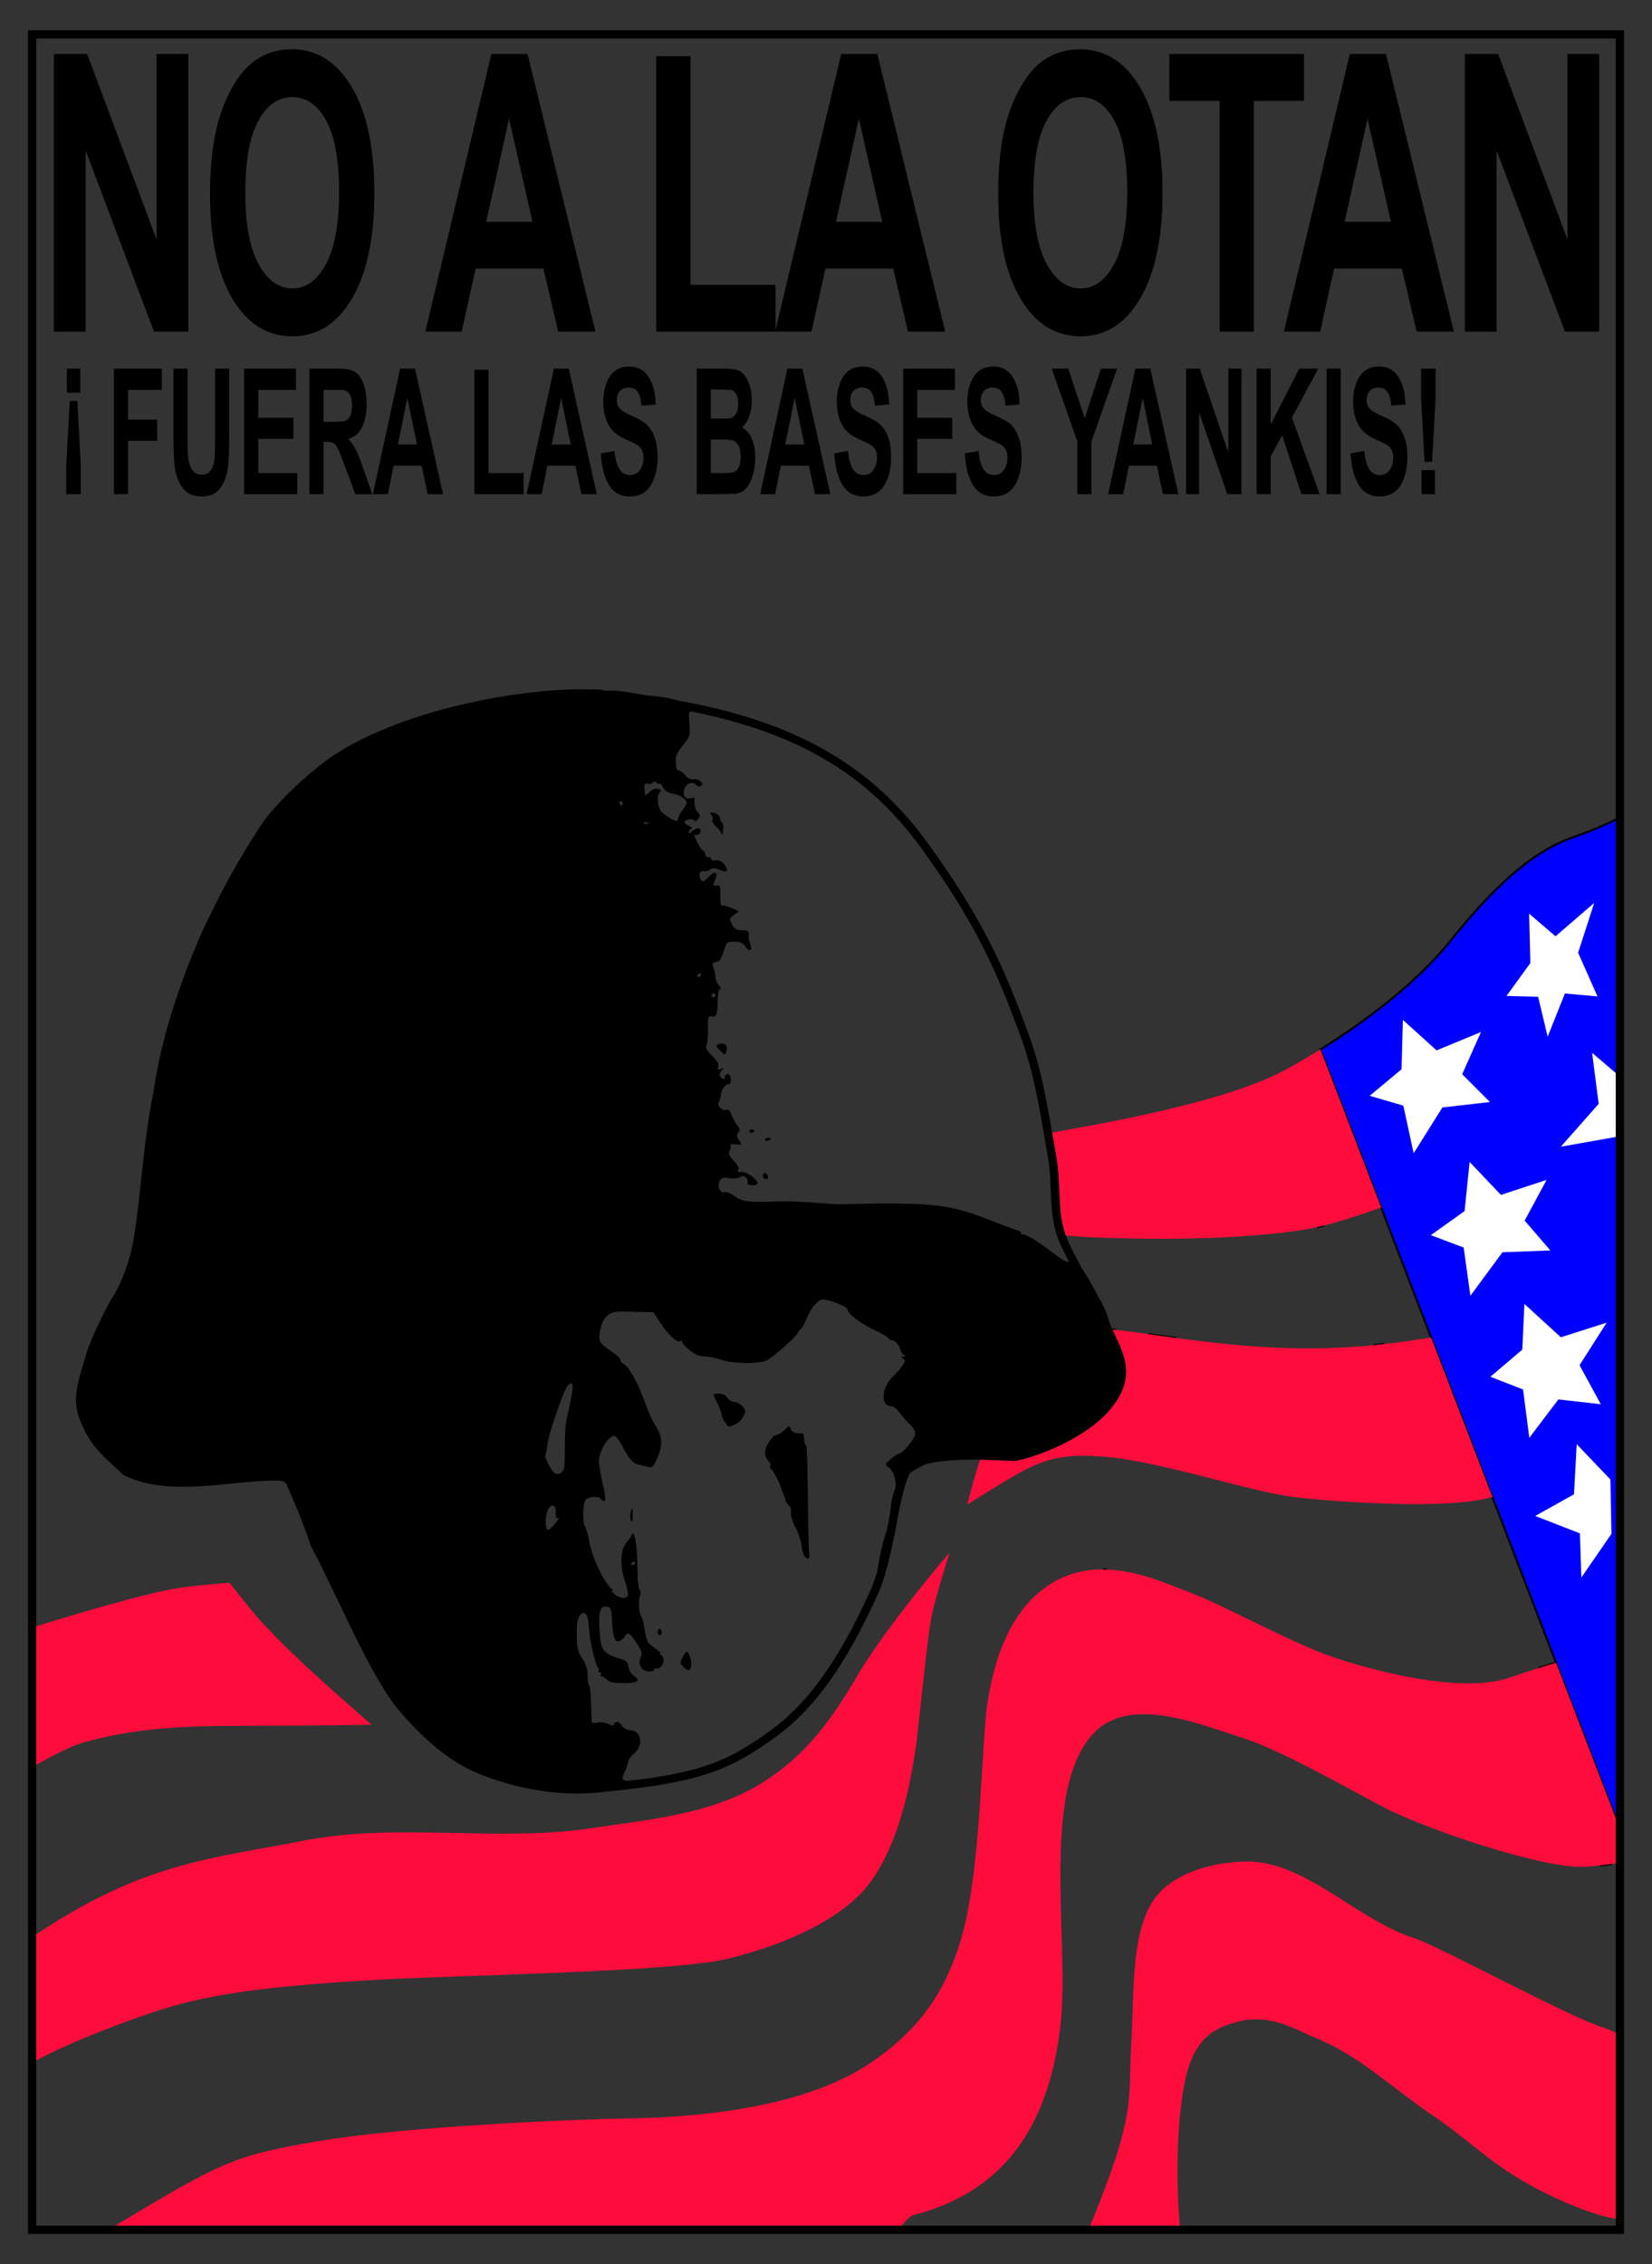 <?xml version="1.0" encoding="UTF-8" standalone="no"?>
<!-- Created with Inkscape (http://www.inkscape.org/) -->
<svg
    xmlns:inkscape="http://www.inkscape.org/namespaces/inkscape"
    xmlns:rdf="http://www.w3.org/1999/02/22-rdf-syntax-ns#"
    xmlns="http://www.w3.org/2000/svg"
    xmlns:xlink="http://www.w3.org/1999/xlink"
    xmlns:ns1="http://sozi.baierouge.fr"
    xmlns:cc="http://creativecommons.org/ns#"
    xmlns:dc="http://purl.org/dc/elements/1.1/"
    xmlns:sodipodi="http://sodipodi.sourceforge.net/DTD/sodipodi-0.dtd"
    id="svg2"
    sodipodi:docname="no_a_la_otan.svg"
    viewBox="0 0 800.75 1097.1"
    version="1.1"
    inkscape:version="0.48.4 r9939"
  >
  <rect x="0" y="0" width="800.75" height="1097.1" fill="#333333" stroke="none"/>
  <sodipodi:namedview
      id="namedview4"
      fit-margin-left="0"
      inkscape:zoom="0.48218949"
      borderopacity="1"
      inkscape:current-layer="svg2"
      inkscape:cx="400.37422"
      inkscape:cy="548.5342"
      inkscape:window-maximized="1"
      showgrid="false"
      fit-margin-right="0"
      bordercolor="#666666"
      inkscape:window-x="0"
      guidetolerance="10"
      objecttolerance="10"
      inkscape:window-y="26"
      fit-margin-bottom="0"
      inkscape:window-width="1280"
      inkscape:pageopacity="0"
      inkscape:pageshadow="2"
      pagecolor="#ffffff"
      gridtolerance="10"
      inkscape:window-height="748"
      fit-margin-top="0"
  />
  <g
      id="g4069"
    >
    <g
        id="g4063"
        transform="translate(-13.188 .312)"
      >
      <path
          id="path3969"
          style="fill:#000000"
          inkscape:connector-curvature="0"
          d="m317.97 177.28c-2.605 0-4.838 0.714-6.688 2.125-1.834 1.411-3.232 3.476-4.219 6.188-0.971 2.684-1.469 5.557-1.469 8.656-0 4.814 1.044 8.902 3.125 12.25 1.48 2.38 4.05 4.399 7.719 6.031 2.851 1.273 4.699 2.158 5.5 2.656 1.171 0.747 1.975 1.633 2.438 2.656 0.478 0.996 0.719 2.217 0.719 3.656-0 2.241-0.562 4.187-1.688 5.875-1.11 1.66-2.765 2.5-4.969 2.5-2.081 0-3.736-0.931-4.969-2.812-1.218-1.881-2.037-4.832-2.438-8.844l-6.65 1.16c0.447 6.806 1.829 11.993 4.125 15.562 2.296 3.542 5.59 5.312 9.875 5.312 2.944-0 5.402-0.721 7.375-2.188 1.973-1.494 3.484-3.769 4.562-6.812s1.625-6.326 1.625-9.812c-0-3.846-0.466-7.055-1.375-9.656-0.894-2.628-2.147-4.693-3.75-6.188-1.588-1.522-4.046-2.995-7.375-4.406-3.329-1.411-5.418-2.762-6.281-4.062-0.678-1.024-1-2.249-1-3.688-0-1.577 0.338-2.841 1.062-3.781 1.125-1.466 2.699-2.187 4.688-2.188 1.927 0 3.357 0.679 4.312 2.062 0.971 1.356 1.613 3.592 1.906 6.719l6.844-0.531c-0.108-5.589-1.248-10.058-3.406-13.406-2.142-3.348-5.34-5.031-9.594-5.031zm113.19 0c-2.605 0-4.838 0.714-6.688 2.125-1.834 1.411-3.232 3.476-4.219 6.188-0.971 2.684-1.469 5.557-1.469 8.656 0 4.814 1.044 8.902 3.125 12.25 1.48 2.38 4.05 4.399 7.719 6.031 2.851 1.273 4.699 2.158 5.5 2.656 1.171 0.747 1.975 1.633 2.438 2.656 0.478 0.996 0.719 2.217 0.719 3.656-0 2.241-0.562 4.187-1.688 5.875-1.11 1.66-2.765 2.5-4.969 2.5-2.081 0-3.736-0.931-4.969-2.812-1.218-1.881-2.037-4.832-2.438-8.844l-6.656 1.156c0.447 6.806 1.829 11.993 4.125 15.562 2.296 3.542 5.59 5.312 9.875 5.312 2.944-0 5.402-0.721 7.375-2.188 1.973-1.494 3.484-3.769 4.562-6.812s1.625-6.326 1.625-9.812c-0-3.846-0.434-7.055-1.344-9.656-0.894-2.628-2.147-4.693-3.75-6.188-1.588-1.522-4.046-2.995-7.375-4.406-3.329-1.411-5.449-2.762-6.312-4.062-0.678-1.024-1-2.249-1-3.688 0-1.577 0.369-2.841 1.094-3.781 1.125-1.466 2.668-2.187 4.656-2.188 1.927 0 3.357 0.679 4.312 2.062 0.971 1.356 1.613 3.592 1.906 6.719l6.844-0.531c-0.108-5.589-1.248-10.058-3.406-13.406-2.142-3.348-5.34-5.031-9.594-5.031zm63.25 0c-2.605 0-4.807 0.714-6.656 2.125-1.834 1.411-3.264 3.476-4.25 6.188-0.971 2.684-1.438 5.557-1.438 8.656 0 4.814 1.044 8.902 3.125 12.25 1.48 2.38 4.05 4.399 7.719 6.031 2.851 1.273 4.667 2.158 5.469 2.656 1.171 0.747 1.975 1.633 2.438 2.656 0.478 0.996 0.719 2.217 0.719 3.656-0 2.241-0.562 4.187-1.688 5.875-1.11 1.66-2.765 2.5-4.969 2.5-2.081 0-3.736-0.931-4.969-2.812-1.218-1.881-2.006-4.832-2.406-8.844l-6.688 1.156c0.447 6.806 1.829 11.993 4.125 15.562 2.296 3.542 5.59 5.312 9.875 5.312 2.944-0 5.402-0.721 7.375-2.188 1.973-1.494 3.515-3.769 4.594-6.812 1.079-3.043 1.594-6.326 1.594-9.812-0-3.846-0.434-7.055-1.344-9.656-0.894-2.628-2.147-4.693-3.75-6.188-1.588-1.522-4.046-2.995-7.375-4.406-3.329-1.411-5.418-2.762-6.281-4.062-0.678-1.024-1.031-2.249-1.031-3.688-0-1.577 0.369-2.841 1.094-3.781 1.125-1.466 2.668-2.187 4.656-2.188 1.927 0 3.388 0.679 4.344 2.062 0.971 1.356 1.582 3.592 1.875 6.719l6.844-0.531c-0.1-5.6-1.24-10.07-3.4-13.42-2.142-3.348-5.34-5.031-9.594-5.031zm187 0c-2.605 0-4.838 0.714-6.688 2.125-1.834 1.411-3.232 3.476-4.219 6.188-0.971 2.684-1.469 5.557-1.469 8.656 0 4.814 1.044 8.902 3.125 12.25 1.48 2.38 4.05 4.399 7.719 6.031 2.851 1.273 4.699 2.158 5.5 2.656 1.171 0.747 1.975 1.633 2.438 2.656 0.478 0.996 0.719 2.217 0.719 3.656-0 2.241-0.562 4.187-1.688 5.875-1.11 1.66-2.765 2.5-4.969 2.5-2.081 0-3.736-0.931-4.969-2.812-1.218-1.881-2.037-4.832-2.438-8.844l-6.656 1.156c0.447 6.806 1.829 11.993 4.125 15.562 2.296 3.542 5.59 5.312 9.875 5.312 2.944-0 5.402-0.721 7.375-2.188 1.973-1.494 3.484-3.769 4.562-6.812s1.625-6.326 1.625-9.812c-0-3.846-0.466-7.055-1.375-9.656-0.894-2.628-2.116-4.693-3.719-6.188-1.588-1.522-4.046-2.995-7.375-4.406-3.329-1.411-5.449-2.762-6.312-4.062-0.678-1.024-1-2.249-1-3.688-0-1.577 0.369-2.841 1.094-3.781 1.125-1.466 2.668-2.187 4.656-2.188 1.927 0 3.357 0.679 4.312 2.062 0.971 1.356 1.613 3.592 1.906 6.719l6.844-0.531c-0.1-5.6-1.24-10.07-3.4-13.42-2.142-3.348-5.34-5.031-9.594-5.031zm-635.81 1.031v11.688h6.5v-11.688h-6.5zm22.812 0v60.844h6.844v-25.844h14.125v-10.281h-14.125v-14.406h16.375v-10.312h-23.219zm28.844 0v32.469c0 6.806 0.209 11.951 0.656 15.438 0.308 2.352 0.966 4.592 1.938 6.75 0.971 2.131 2.273 3.894 3.938 5.25 1.68 1.328 4.138 2 7.375 2 2.682 0 4.867-0.626 6.531-1.844 1.665-1.245 2.982-2.894 3.969-4.969 1.002-2.075 1.693-4.64 2.062-7.656 0.37-3.016 0.562-8.164 0.562-15.469v-31.969h-6.844v33.656c-0 4.814-0.112 8.269-0.312 10.344-0.2 2.075-0.795 3.842-1.781 5.281-0.986 1.411-2.433 2.125-4.375 2.125-1.911 0-3.421-0.756-4.531-2.25-1.094-1.522-1.801-3.541-2.094-6.031-0.17-1.549-0.25-4.927-0.25-10.156v-32.969h-6.844zm34.25 0v60.844h25.781v-10.25h-18.938v-16.562h17.031v-10.25h-17.031v-13.469h18.312v-10.312h-25.156zm31.656 0v60.844h6.844v-25.375h1.406c1.572 0 2.713 0.217 3.438 0.688 0.724 0.443 1.415 1.286 2.062 2.531 0.647 1.217 1.837 4.206 3.594 8.938l4.938 13.219h8.188l-4.125-11.844c-1.634-4.731-2.935-8.052-3.906-9.906-0.956-1.854-2.177-3.544-3.656-5.094 2.975-0.775 5.224-2.633 6.719-5.594 1.495-2.988 2.219-6.778 2.219-11.344-0-3.597-0.482-6.799-1.469-9.594-0.986-2.794-2.32-4.702-3.969-5.781-1.634-1.107-4.253-1.687-7.875-1.688h-14.406zm43.969 0-13.219 60.844h7.281l2.781-13.812h13.562l2.938 13.812h7.469l-13.594-60.844h-7.219zm74.531 0-13.219 60.844h7.281l2.781-13.812h13.562l2.938 13.812h7.469l-13.594-60.844h-7.219zm69.25 0v60.844h11.531c4.362-0.055 7.109-0.185 8.25-0.406 1.819-0.36 3.329-1.326 4.562-2.875 1.248-1.577 2.228-3.649 2.938-6.25 0.724-2.628 1.094-5.327 1.094-8.094-0-3.514-0.547-6.587-1.656-9.188-1.11-2.601-2.716-4.421-4.781-5.5 1.464-1.19 2.621-2.995 3.469-5.375 0.863-2.379 1.312-4.994 1.312-7.844-0-2.628-0.338-4.991-1.031-7.094-0.694-2.13-1.577-3.821-2.625-5.094-1.033-1.273-2.206-2.113-3.531-2.5-1.31-0.415-3.318-0.625-6-0.625h-13.531zm43.938 0-13.188 60.844h7.25l2.781-13.812h13.562l2.969 13.812h7.438l-13.562-60.844h-7.25zm56.094 0v60.844h25.781v-10.25h-18.938v-16.562h17v-10.25h-17v-13.469h18.281v-10.312h-25.125zm72.031 0 12.406 35.25v25.594h6.844v-25.5l12.438-35.344h-7.875l-7.812 24.094-7.99-24.09h-8.031zm40.562 0-13.219 60.844h7.281l2.781-13.812h13.562l2.938 13.812h7.469l-13.594-60.844h-7.219zm24.531 0v60.844h6.344v-39.656l13.656 39.656h6.875v-60.844h-6.344v40.656l-13.875-40.656h-6.656zm34.219 0v60.844h6.844v-18.375l5.562-10.156 9.312 28.531h8.844l-13.438-37.125 12.75-23.719h-9.188l-13.844 27.031v-27.031h-6.844zm33.938 0v60.844h6.844v-60.844h-6.844zm45.781 0v14.281l1.688 30.875h3.656l1.688-30.875v-14.281h-7.031zm-458.88 0.5v60.344h23.875v-10.25h-17.031v-50.094h-6.844zm114.62 9.625h3.906c3.221 0 5.197 0.081 5.875 0.219 1.141 0.249 1.992 0.967 2.562 2.156 0.586 1.162 0.875 2.681 0.875 4.562-0 1.964-0.353 3.564-1.031 4.781-0.663 1.19-1.579 1.907-2.75 2.156-0.647 0.138-2.302 0.219-4.969 0.219h-4.469v-14.094zm-187.75 0.18h5.344c2.774 0 4.445 0.049 5 0.188 1.11 0.332 1.961 1.134 2.562 2.406 0.617 1.245 0.937 2.89 0.938 4.938-0 1.826-0.256 3.376-0.719 4.594-0.462 1.217-1.089 2.064-1.906 2.562-0.817 0.498-2.873 0.75-6.156 0.75h-5.062v-15.438zm40.656 3.906 4.656 22.562h-9.25l4.594-22.562zm74.531 0 4.656 22.562h-9.219l4.562-22.562zm113.19 0 4.688 22.562h-9.25l4.562-22.562zm168.69 0 4.656 22.562h-9.219l4.562-22.562zm-520.07 1.47l-1.688 30.906v14.25h7.031v-14.25l-1.656-30.91h-3.688zm310.75 18.656h5.5c3.113 0 5.138 0.294 6.062 0.875 0.94 0.581 1.663 1.508 2.156 2.781 0.493 1.273 0.75 2.799 0.75 4.625-0 2.158-0.321 3.887-0.969 5.188-0.632 1.273-1.452 2.074-2.469 2.406-0.663 0.249-2.253 0.375-4.719 0.375h-6.312v-16.25zm344.5 14.844v11.656h6.5v-11.656h-6.5z"
      />
      <path
          id="path4035"
          style="fill:#000000"
          inkscape:connector-curvature="0"
          d="m154.72 23.562c-6.686 0-12.571 1.765-17.688 5.312-3.847 2.631-7.407 6.649-10.656 12.094-3.212 5.444-5.758 11.617-7.625 18.469-2.502 9.298-3.75 20.797-3.75 34.5-0 21.411 3.604 38.234 10.812 50.469 7.208 12.173 16.912 18.25 29.125 18.25 12.064 0 21.698-6.109 28.906-18.344 7.208-12.296 10.812-29.315 10.812-51.031 0-21.9-3.63-38.985-10.91-51.281-7.25-12.296-16.93-18.437-29.03-18.438zm382.03 0c-6.686 0-12.571 1.765-17.688 5.312-3.847 2.631-7.407 6.649-10.656 12.094-3.212 5.444-5.758 11.617-7.625 18.469-2.502 9.298-3.75 20.797-3.75 34.5-0 21.411 3.604 38.234 10.812 50.469 7.208 12.173 16.912 18.25 29.125 18.25 12.064 0 21.698-6.109 28.906-18.344 7.208-12.296 10.812-29.315 10.812-51.031 0-21.9-3.63-38.985-10.91-51.281-7.24-12.296-16.93-18.437-29.03-18.438zm-497.44 2.281v134.53h15.406v-87.75l33.094 87.75h16.656v-134.53h-15.406v89.844l-33.625-89.844h-16.125zm212.06 0-32 134.53h17.594l6.781-30.562h32.844l7.156 30.562h18.062l-32.906-134.53h-17.531zm169.56 0-31.844 133.88v-22.031h-41.219v-110.75h-16.594v133.44h57.812 17.438l6.781-30.562h32.844l7.156 30.562h18.031l-32.875-134.53h-17.531zm159.06 0v22.75h24.375v111.78h16.594v-111.78h24.312v-22.75h-65.281zm87.469 0l-31.96 134.54h17.594l6.75-30.562h32.844l7.188 30.562h18.031l-32.91-134.54h-17.531zm55.75 0v134.53h15.406v-87.75l33.125 87.75h16.625v-134.53h-15.406v89.844l-33.594-89.844h-16.156zm-568.33 20.907c6.835 0 12.329 3.821 16.438 11.406 4.146 7.585 6.219 19.085 6.219 34.5-0 15.599-2.148 27.295-6.406 35.125-4.221 7.769-9.639 11.656-16.25 11.656-6.611 0-12.049-3.92-16.344-11.75-4.295-7.891-6.438-19.455-6.438-34.688-0-15.477 2.098-27.041 6.281-34.688 4.183-7.708 9.665-11.562 16.5-11.562zm382.06 0c6.835 0 12.298 3.821 16.406 11.406 4.146 7.585 6.219 19.085 6.219 34.5-0 15.599-2.148 27.295-6.406 35.125-4.221 7.769-9.608 11.656-16.219 11.656-6.611 0-12.08-3.92-16.375-11.75-4.295-7.891-6.438-19.455-6.438-34.688-0-15.477 2.098-27.041 6.281-34.688 4.183-7.708 9.696-11.562 16.531-11.562zm-277 10.469 11.344 49.938h-22.438l11.094-49.938zm169.56 0 11.312 49.938h-22.406l11.1-49.941zm246.56 0 11.312 49.938h-22.406l11.094-49.938z"
      />
    </g
    >
    <path
        id="path3018"
        d="m785.19 396c-3.885 2.151-10.971 5.604-22.906 9.781-20.234 7.082-38.953 24.77-59.188 50.062-15.995 19.994-40.499 38.691-63.062 52.656l11.031 28.656 18.438 47.969 24.188 63 29.719 77.312 30.812 80.219 28.438 73.938 2.531 6.594v-490.19zm-143.35 197.81c-1.224 0.311-2.417 0.619-3.562 0.875 1.146-0.256 2.338-0.564 3.562-0.875zm-107.68 50.19c0.647 0.013 1.294 0.029 1.969 0.062-0.675-0.033-1.322-0.05-1.969-0.062zm-4.281 0.062c-0.457 0.029-0.896 0.082-1.344 0.125 0.518-0.05 1.031-0.094 1.562-0.125-0.072 0.004-0.147-0.005-0.219 0zm8.625 0.156c0.794 0.061 1.628 0.137 2.469 0.219-0.836-0.082-1.678-0.159-2.469-0.219zm-13.438 0.469c-0.347 0.067-0.686 0.142-1.031 0.219 0.342-0.076 0.688-0.153 1.031-0.219zm-2.562 0.594c-0.496 0.134-1.003 0.28-1.5 0.438 0.495-0.157 1.006-0.304 1.5-0.438zm34.156 1.188c4.082 0.582 8.356 1.182 13.5 1.875-5.063-0.682-9.466-1.299-13.5-1.875zm-43.688 2.719c-0.821 0.439-1.636 0.902-2.5 1.406 0.858-0.5 1.685-0.97 2.5-1.406zm158 2.062c-1.712 0.192-3.413 0.363-5.125 0.531 1.711-0.168 3.414-0.339 5.125-0.531zm-136.47 109.22c0.713 0.002 1.416 0.034 2.125 0.062-0.711-0.029-1.41-0.06-2.125-0.062zm219.38 45.28c-2.462 0.747-5.263 1.613-8.25 2.562 2.961-0.941 5.802-1.82 8.25-2.562zm27.438 97.469c-1.826 0.249-3.762 0.466-5.812 0.688 2.055-0.22 3.979-0.441 5.812-0.688z"
        style="stroke:#000000;stroke-width:1px;fill:#0000ff"
        inkscape:connector-curvature="0"
    />
    <path
        id="path3805"
        d="m640.03 508.5c-5.98 3.701-11.833 7.095-17.344 10.062-25.524 13.744-73.754 23.407-112.72 30.219 0.675 3.929 1.339 7.851 2.031 11.75 2.336 13.156 0.397 26.938 4.594 38.125 3.994 0.374 8.037 0.675 12 0.844 23.775 1.012 70.961 1.927 105.72-4.031 9.771-1.675 25.06-6.748 35.188-10.344l-29.47-76.62zm-130.06 78.438v0.438h0.031c-0.016-0.146-0.016-0.292-0.031-0.438zm29.28 57.34c4.191 9.422 9.868 18.381 4.219 30.469-10.54 22.551-48.367 33.345-52.188 33.156-3.932-0.194-9.805-0.536-16.219-0.625-4.02 12.31-6.15 21.72-6.15 21.72 30.351-18.717 37.428-25.273 65.25-23.25 27.822 2.023 71.811 17.189 93.562 19.719 21.752 2.529 69.311 5.553 91.062 1 1.508-0.316 3.075-0.686 4.625-1.031l-29.72-77.32c-33.554 5.395-62.013 7.335-105.41 2.469-24.174-2.711-38.512-5.436-49.031-6.312zm-78.969 108s-30.836 35.906-45 60.188c-14.164 24.281-27.055 39.973-47.062 52.125-23.978 14.564-53.695 17.076-81.438 21.25-46.067 6.93-93.903-2.864-139.62 6.062-45.729 8.927-78.233 10.616-131.59 46.75v25.281l0.094 5.344s-0.057 4.95-0.094 10.594v11.281c0.058 5.413 0.214 9.449 0.594 8.5 1.012-2.529 42.49-20.756 70.312-28.344 27.822-7.588 63.721-10.102 98.625-12.125 34.904-2.023 141.16-3.549 167.97-10.125s56.66-19.215 69.812-38.438 17.689-44.018 20.219-58.688c2.529-14.67 6.059-59.703 9.094-71.844s8.094-27.812 8.094-27.812zm74.219 8.188c-0.557-0.002-1.129 0.016-1.688 0.031-6.995 0.188-14.077 1.738-20.906 5.438-24.281 13.152-30.877 43.494-33.406 60.188-2.529 16.693-3.031 75.375-11.125 107.75s-23.461 50.814-45.531 65.781c-32.938 22.338-85.992 26.307-116.34 26.812-30.351 0.506-110.27 4.043-151.75 11.125-41.48 7.082-46.529 10.125-100.66 42.5l29.438 0.313h352.94c1.745-2.375 4.183-5.278 6.625-6.906 47.241-11.906 66.375-46.509 71.812-91.062 5.198-42.594-11.597-122.02 20.25-146.19 18.5-12.813 48.059-0.508 67.281 5.562 19.223 6.07 49.047 23.283 69.281 33.906s78.428 30.33 98.156 28.812c6.306-0.485 11.728-1.189 16.312-1.906v-16.438l-30.969-80.531c-6.029 1.825-13.679 4.245-22.781 7.344-23.775 8.094-68.283-4.049-87-10.625s-53.123-25.316-66.781-30.375c-9.51-3.5-25.89-11.45-43.16-11.51zm-423.25 6.469s-18.651 1.313-27.812 3.062c-22.504 4.298-66.281 18.188-66.281 18.188l-1 67.781s15.643-9.194 24.281-11.625c25.451-7.164 48.555-8.094 78.906-8.094s60.719-0.5 60.719-0.5c-21.752-19.223-35.851-31.268-52.125-48.562-5.994-6.37-16.688-20.25-16.688-20.25zm493.47 135.09c-13.54 0.04-32.127 3.774-42.75 15.156-14.164 15.176-12.139 47.059-13.656 74.375-1.516 27.285 2.493 32.874-20.688 88.844h44.406c-0.341-3.427-2.769-29.596 0.062-56.969 3.035-29.34 10.119-38.979 26.812-43.531 16.693-4.553 27.417 2.875 39.969 8.094 20.765 8.634 37.44 24.923 56.125 37.438 19.587 13.119 29.348 25.81 58.688 39.469 15.545 7.236 25.522 9.763 31.5 10.562v-89.281c-2.097-1.386-4.78-2.675-8.219-3.75-16.187-5.059-76.904-37.941-90.562-43-28.187-8.613-53.395-37.489-81.688-37.406z"
        style="fill:#fe0c3c"
        inkscape:connector-curvature="0"
    />
    <path
        id="path3875"
        d="m282.78 334c-1.763 0.001-3.691 0.001-5.719 0.031-35.134 1.225-84.582 11.752-115.41 32-12.18 8.162-28.691 24.026-35.25 33.906-12.147 18.666-19.585 32.905-28.375 51.375-11.102 25.344-20.017 52.014-23.656 78-5.016 23.814-6.09 51.019-9.594 71-1.597 10.244-6.35 22.898-11.031 29.531-4.233 7.695-8.704 16.83-11.375 24.469-3.897 13.457-8.339 23.214-3.25 34.656 4.792 12.106 11.744 17.408 20.938 25.875 19.816 9.742 45.602 4.059 65.062 2.906 11.217-0.653 11.896-0.586 13.781 1.438 4.229 9.606 8.495 19.863 11.812 30 12.983 24.191 28.893 63.575 42.906 79.875 10.729 12.462 23.472 24.449 38.75 30.531 19.015 7.57 40.446 11.308 61.094 8.594 0.119-0.012 0.225-0.019 0.344-0.031 44.065-4.427 59.238-9.716 82.469-26.719 23.051-16.871 37.636-43.558 49.281-69.094 3.267-7.163 5.878-18.125 7.75-27.406 0.031-0.155 0.063-0.283 0.094-0.438 0.167-0.68 0.296-1.194 0.469-1.906 0.294-1.834 0.591-3.63 0.906-5.375 2.208-12.217 4.855-21.886 6.562-23.594 0.74-0.74 3.986-2.58 7.188-4.094 12.974-3.434 33.334-2.09 42.75-1.625 3.821 0.188 41.648-10.605 52.188-33.156 6.907-14.778-3.12-24.893-6.656-36.875-0.642-2.176-1.188-3.649-2.625-6.281-0.066-0.12-0.211-0.371-0.281-0.5l0.062-0.031s-0.529-0.876-0.719-1.188c-1.504-2.756-3.498-6.41-5.094-9.312-1.255-2.11-2.47-4.02-3.625-5.75-2.778-5.051-5.563-10.438-7.438-14.812-4.89-11.41-2.665-25.79-5.094-39.469-3.514-19.791-6.314-40.132-13.375-59.312-11.9-32.325-21.567-54.688-48.25-91.812-26.775-37.252-62.878-59.456-121.81-69.969-0.032-0.006-0.061-0.025-0.094-0.031-1.795-0.484-3.597-0.991-5.188-1.281-3.082-0.562-7.644-1.017-8.469-1.031s-4.425-0.596-8-1.312c-3.575-0.716-8.412-1.218-10.75-1.125-2.338 0.093-4.251-0.069-4.25-0.344 0.001-0.207-3.742-0.316-9.031-0.312zm51.875 10.812c0.148-0.03 0.325-0.025 0.531 0 0.346 0.043 1.504 0.281 2.75 0.5 0.042 0.009 0.083 0.022 0.125 0.031 52.175 11.033 84.408 32.104 109.06 66.406 26.507 36.879 35.885 58.645 47.75 90.875 6.862 18.64 9.655 38.735 13.188 58.625 2.26 12.729-0.173 27.44 5.344 40.312 1.286 3.001 2.963 6.395 4.75 9.812-0.721 0.603-3.322-0.856-7.906-4.406-7.023-5.438-13.317-9.251-14.688-8.875-0.412 0.113-0.75-0.231-0.75-0.781s-0.617-1-1.375-1c-30.469-10.975-28.657-14.472-86.125-12.75-0.55 0.026-6.175-0.344-12.5-0.812-6.325-0.468-13.975-0.745-17-0.625-14.656 0.581-18.15 0.182-21.625-2.469-1.841-1.404-4.021-2.316-4.844-2-2.191 0.841-3.881-2.794-2.5-5.375 0.886-1.655 1.69-1.916 4.406-1.406 1.837 0.345 4.244 0.151 5.344-0.438 1.523-0.815 2.28-0.749 3.188 0.344 0.655 0.789 0.917 1.926 0.562 2.5-0.666 1.077 3.649 1.508 4.688 0.469 1.277-1.277-4.342-5.781-7.219-5.781-2.081 0-2.686-0.336-2.031-1.125 0.618-0.745-0.081-2.192-2.062-4.312-2.393-2.56-2.774-3.558-1.969-5.062 0.553-1.034 0.674-2.239 0.281-2.656-0.393-0.417 0.743-0.563 2.531-0.312 3.225 0.451 3.243 0.437 1.688-1.938-1.239-1.89-1.327-2.697-0.375-3.844 0.955-1.151 0.882-1.826-0.406-3.25-0.894-0.988-2.133-3.23-2.75-5-0.857-2.457-1.571-3.1-2.969-2.656-1.835 0.582-4.54-2.585-3.281-3.844 0.329-0.329 0.75-1.737 0.906-3.156 0.331-3.016 2.124-5.5 4-5.5 1.212 0 1.234-3.547 0.031-4.75-0.797-0.797-2.662 0.843-2.062 1.812 0.313 0.506-0.115 0.64-0.969 0.312-1.873-0.719-2.013-2.506-0.312-4.219 1.003-1.01 0.856-1.119-0.688-0.531-1.554 0.592-1.795 0.388-1.25-1.031 0.475-1.238-0.381-2.797-2.906-5.25-2.646-2.57-3.354-3.91-2.75-5.156 0.45-0.928 0.758-4.507 0.688-7.969-0.118-5.8 0.027-6.272 1.906-6 2.284 0.33 2.698-0.926 2.844-8.469 0.051-2.619 0.572-4.75 1.156-4.75 0.582 0 0.316-0.838-0.594-1.844-0.91-1.006-1.656-2.748-1.656-3.906 0-1.158-0.414-3.249-0.938-4.625-0.824-2.168-0.657-2.541 1.25-2.812 1.661-0.236 2.549-1.479 3.625-5.062 1.377-4.587 1.534-4.75 5.219-4.75 2.732 0 4.168 0.568 5.062 2 1.985 3.178 3.884 2.587 2.688-0.844-0.548-1.571-0.935-3.259-0.844-3.75 0.44-2.367-0.31-3.084-3.25-3-2.51 0.072-3.53-0.498-4.75-2.688-1.48-2.658-1.458-2.879 0.875-4.656l2.469-1.875-3.812-1.594c-2.092-0.874-4.168-1.357-4.594-1.094-0.426 0.263-0.697-1.871-0.625-4.75 0.112-4.471-0.131-5.22-1.625-4.969-2.031 0.341-2.064 0.186-0.781-3.188 1.395-3.669-0.404-4.127-3.438-0.875-2.181 2.338-2.741 2.547-3.562 1.281-1.437-2.213-0.644-4.544 1.406-4.188 0.983 0.171 2.345-0.186 3.062-0.781 0.908-0.754 2.129-0.774 4-0.062 3.776 1.436 4.598 1.291 3.844-0.719-0.959-2.557-3.525-4.26-5.531-3.656-0.963 0.29-1.75 0.056-1.75-0.531 0-0.587-0.675-1.062-1.5-1.062s-1.5-0.675-1.5-1.5-0.414-1.5-0.906-1.5c-0.493 0-1.782-1.822-2.875-4.031-1.717-3.471-1.755-3.981-0.375-3.75 0.878 0.147 1.74-0.506 1.938-1.469 0.453-2.204-2.086-2.32-4.219-0.188-0.864 0.864-1.562 1.119-1.562 0.562 0-0.557 0.512-1.321 1.156-1.719 0.776-0.48 0.439-0.999-1-1.531-1.194-0.442-2.156-1.215-2.156-1.719 0-1.368 3.902-2.127 4.656-0.906 0.412 0.667 1.119 0.4 1.938-0.719 1.073-1.468 1.043-2.019-0.156-3.219-1.282-1.282-1.952-4.206-1.531-6.625 0.079-0.454-0.714-0.579-1.75-0.25-2.897 0.919-4.492-1.606-3.031-4.812 1.246-2.734 3.702-3.392 5.594-1.5 0.612 0.612 1.625 0.792 2.25 0.406 1.83-1.131-1.004-3.764-3.531-3.281-1.405 0.269-2.843-0.395-4.062-1.875-1.038-1.259-2.438-2.318-3.125-2.344-1.214-0.045-1.736-2.516-1.375-6.438 0.097-1.056 1.698-3.788 3.562-6.062 3.015-3.68 3.344-4.694 3.031-9.094-0.358-5.043-0.662-6.73 0.375-6.938zm-17.5 33.938c0.335 0.013 0.747 0.208 1.25 0.625 0.776 0.644 1.415 0.792 1.438 0.312 0.022-0.48 0.688 0.313 1.469 1.75 0.98 1.803 2.518 2.79 4.969 3.188 3.494 0.567 6.531 2.632 6.531 4.469 0 0.515-0.841 2.03-1.875 3.344-1.034 1.314-2.046 3.168-2.25 4.125-0.343 1.609-0.586 1.626-3.344 0.188-1.641-0.856-3.778-2.426-4.75-3.469-2.002-2.149-2.397-8.479-0.594-9.594 0.811-0.501 0.575-0.95-0.75-1.438-1.301-0.479-2.674-0.041-4.188 1.344-1.238 1.132-2.304 1.89-2.375 1.656-0.071-0.233-0.22-1.673-0.312-3.188-0.133-2.18 0.206-2.649 1.562-2.219 0.942 0.299 2.005 0.068 2.375-0.531 0.24-0.388 0.508-0.576 0.844-0.562zm-16.41 9.56c0.582 0 1.062 0.45 1.062 1s-0.195 1-0.438 1-0.723-0.45-1.062-1-0.145-1 0.438-1zm43.75 5.375c-0.445 0.062-0.292 0.397 0.312 1.125 0.646 0.779 0.885 1.866 0.531 2.438-0.353 0.572 0.5 2.135 1.906 3.438 1.406 1.303 2.631 2.988 2.719 3.75 0.088 0.762 0.335-0.164 0.562-2.031s-0.024-3.667-0.562-4c-0.538-0.333-0.945-0.819-0.906-1.094 0.231-1.623-1.06-3.077-3.094-3.469-0.721-0.139-1.202-0.194-1.469-0.156zm-31.594 4.75c0.347-0.014 0.733 0.043 1.094 0.188 0.798 0.319 0.571 0.546-0.594 0.594-1.054 0.043-1.645-0.168-1.312-0.5 0.166-0.166 0.465-0.267 0.812-0.281zm26.281 73.219c0.359-0.06 0.625 0.157 0.625 0.594 0 0.582-0.45 1.062-1 1.062-1.281 0-1.281-0.708 0-1.5 0.138-0.085 0.255-0.136 0.375-0.156zm6.625 9.656c0.55 0 1 0.45 1 1s-0.45 1-1 1-1-0.45-1-1 0.45-1 1-1zm4.18 24.35c-0.526-0.019-1.131 0.075-1.75 0.312-1.32 0.507-1.202 0.957 0.688 2.969 2.46 2.619 2.768 2.585 3.344-0.406 0.325-1.688-0.703-2.817-2.281-2.875zm14.25 41.656c-0.858 0-1.283 0.472-0.938 1.031 0.345 0.559 1.05 0.754 1.562 0.438 1.387-0.857 1.131-1.469-0.625-1.469zm8.062 4c-0.825 0-1.5 0.436-1.5 0.969 0 0.533 0.675 0.723 1.5 0.406 1.921-0.737 1.921-1.375 0-1.375zm-1.594 17c-0.491 0-0.906 0.675-0.906 1.5s0.661 1.5 1.469 1.5c0.895 0 1.257-0.586 0.906-1.5-0.317-0.825-0.978-1.5-1.469-1.5zm28.156 61.344c2.957-0.025 11.938 3.515 11.938 4.844 0 1.993 6.082 6.676 12.75 9.812 3.987 1.875 7.25 3.782 7.25 4.219 0 0.436 0.617 0.781 1.375 0.781 1.635 0 3.93 2.571 4.25 4.75 0.125 0.852 0.838 1.916 1.562 2.375 1.043 0.661 1.001 0.851-0.188 0.875-1.275 0.026-1.302 0.173-0.094 0.938 1.212 0.767 1.185 1.264-0.219 3.406-0.905 1.381-3.019 3.818-4.719 5.406-5.498 5.138-6.085 14.25-0.906 14.25 1.007 0 2.668 1.167 3.656 2.594 0.988 1.426 3.299 4.106 5.156 5.938 2.58 2.544 3.243 3.879 2.781 5.656-0.638 2.456-6.142 8.812-7.625 8.812-0.48 0-2.284 1.181-4 2.625-3.05 2.567-3.085 2.659-1.125 4.031 2.525 1.769 4.264 7.779 3.094 10.688-1.219 3.031-1.869 6.033-2.219 10.562-0.015 0.095-0.015 0.059-0.031 0.156-0.386 2.342-0.976 5.486-1.625 8.875-2.092 5.925-3.766 13.803-4.594 19.781-0.003 0.022 0.003 0.04 0 0.062-1.061 3.635-2.219 6.958-3.406 9.562-11.556 25.34-25.959 51.408-48.031 67.562-19.819 14.505-32.837 20.046-64.406 24.125-0.627 0.072-1.171 0.104-1.844 0.188-3.573 0.365-7.268 1.173-5.281-2.875 1.038-2.114 1.952-4.713 2.031-5.781 0.08-1.068 1.392-2.949 2.906-4.156 4.95-3.947 3.535-11.406-2.156-11.406-1.285 0-2.876-0.9-3.562-2-1.377-2.204-3.406-2.624-4-0.844-0.281 0.842-0.977 0.791-2.688-0.125-1.278-0.684-3.636-0.973-5.219-0.656-2.272 0.454-2.874 0.206-2.906-1.156-0.288-12.016-0.594-16.188-1.219-16.812-0.409-0.409-0.75-2.672-0.75-5.031 0-2.926-0.795-5.456-2.5-7.969-1.772-2.612-2.549-5.158-2.656-8.781-0.234-7.932 0.183-11.013 1.719-12.594 2.135-2.196 3.7 0.028 4.031 5.688 0.365 6.245 2.952 18.048 4.312 19.688 0.587 0.707 0.768 1.576 0.406 1.938-0.362 0.362-0.08 0.656 0.594 0.656s0.934 0.45 0.594 1-0.168 1 0.375 1c0.543 0 1.736 0.767 2.656 1.688 1.25 1.25 3.347 1.626 8.312 1.562 6.946-0.089 8.117-1.194 4.156-3.969-1.027-0.719-2.014-2.535-2.188-4.031-0.235-2.03-1.074-2.951-3.312-3.625-9.383-2.825-10.139-3.907-10.781-15.25-0.442-7.803 0.531-10.613 3.531-10.188 1.957 0.278 2.282 0.975 2.5 5.312 0.435 8.657 1.199 11.5 3.062 11.5 0.943 0 2.29-0.926 3-2.062 1.688-2.703 2.486-2.325 6.031 2.969 2.479 3.701 2.799 4.822 1.906 6.781-1.587 3.483 0.604 7.038 4.25 6.906 1.547-0.056 2.589-0.457 2.312-0.906-0.276-0.449 0.29-0.674 1.281-0.5 2.484 0.437 4.512-4.867 2.375-6.219-0.805-0.509-1.08-0.961-0.594-0.969 0.487-0.008-0.413-0.962-2-2.156s-3.286-2.54-3.781-2.969c-0.496-0.429-1.282-2.923-1.75-5.562-1.018-5.74-1.219-6.513-2.031-7.812-0.963-1.541-1.183-7.779-0.344-9.75 0.413-0.97 0.29-2.343-0.281-3.031s-1.019-5.051-1-9.719c0.044-11.157-1.528-20.094-2.875-16.344-0.229 0.637-1.258 2.132-2.281 3.312-3.092 3.565-3.496 10.682-1.031 18.312 1.181 3.655 1.881 7.121 1.531 7.688-1.032 1.669-4.12 1.199-6.656-1.031-1.298-1.142-1.7-1.796-0.875-1.438 0.825 0.359 0.538-0.224-0.656-1.281-3.557-3.15-9.04-14.729-10.375-21.969-0.686-3.718-1.657-7.299-2.188-7.969-1.348-1.703-1.145-11.156 0.281-12.875 1.349-1.626 6.512-1.903 7.438-0.406 0.34 0.55 1.037 1 1.562 1 0.805 0 0.605-3.034-0.5-7.5-0.756-3.056-1.744-8.38-2.031-11-0.535-4.878 4.965-14.018 7.781-12.938 0.691 0.265 2.13 2.17 3.188 4.219 3.439 6.665 5.396 8.946 8.219 9.562 1.526 0.333 3.723 0.889 4.875 1.219 1.774 0.508 2.43-0.208 4.344-4.656 2.655-6.172 2.333-10.399-1.25-15.812-1.319-1.993-3.612-7.144-5.094-11.438-2.934-8.501-7.789-17.135-10.125-18.031-0.811-0.311-1.465-1.139-1.469-1.844-0.004-0.705-1.676-2.406-3.719-3.781-6.77-4.556-7.174-5.238-6.188-10.656 0.582-3.198 1.763-5.623 3.438-7.094 2.323-2.04 3.407-2.182 12.5-1.938l9.969 0.25 3.344 5.219c3.718 5.771 8.067 9.701 9.656 8.719 0.569-0.352 0.932-0.217 0.781 0.312-0.151 0.529 1.456 2.351 3.594 4.062 2.721 2.178 4.971 3.115 7.5 3.125 1.987 0.008 5.65 0.755 8.125 1.625 5.25 1.846 17.187 2.066 21.469 0.406 2.809-1.088 14.551-11.381 15.438-13.531 0.227-0.55 0.943-1.45 1.594-2 0.651-0.55 1.789-2.575 2.531-4.5 1.925-4.995 5.066-8.975 7.531-9.594 0.139-0.035 0.303-0.061 0.5-0.062zm-121.85 40.65c1.165 0 0.61 4.332-2.125 16.219-0.598 2.6-1.094 7.775-1.094 11.5-0 12.549-0.076 13.667-1.156 14.969-1.363 1.642-3.306 1.677-4.594 0.062-1.682-2.108-4.192-7.464-3.719-7.938 0.246-0.246 0.699-2.417 1-4.812 0.53-4.215 1.947-8.891 6.5-21.5 2.297-6.361 3.582-8.5 5.188-8.5zm71.531 5c-1.518 0-2.75 0.141-2.75 0.312s0.9 2.161 2 4.438 2 4.74 2 5.469c0 0.729 0.706 2.34 1.562 3.562 1.8 2.569 1.546 2.492 4.812 1.25 1.385-0.526 3.198-2.264 4.031-3.875 1.388-2.683 1.368-3.094-0.312-5.031-1.009-1.163-2.769-2.125-3.938-2.125s-2.688-0.9-3.375-2c-0.759-1.215-2.355-2-4.031-2zm33.906 15.812c-0.397 0.066-1.012 0.637-2.156 1.781-1.328 1.328-3.111 2.406-3.969 2.406-1.903 0-5.526 5.691-5.531 8.688-0.002 1.198 0.702 2.859 1.562 3.719 0.86 0.86 1.319 2.015 1 2.531-0.319 0.516-0.138 1.195 0.406 1.531 0.837 0.518 4.309 6.977 4.594 8.531 0.05 0.275 0.64 1.764 1.281 3.312 0.641 1.548 1.156 3.178 1.156 3.625 0 0.447 0.676 1.379 1.5 2.062 0.83 0.688 1.324 2.262 1.094 3.531-0.229 1.26 0.707 4.427 2.094 7.031 1.386 2.604 2.742 6.564 3 8.812 0.258 2.248 0.922 4.679 1.5 5.375 1.85 2.229 2.609 1.35 2.188-2.5-0.226-2.062-0.493-14.438-0.594-27.5s-0.462-23.75-0.812-23.75-0.721-0.675-0.812-1.5-0.221-2.143-0.312-2.938c-0.092-0.794-0.429-1.41-0.75-1.375-2.902 0.313-5.057-0.5-5.562-2.094-0.288-0.907-0.478-1.347-0.875-1.281zm-114.56 38.406c1.031-0.014 1.663 1.357 1.5 3.719-0.112 1.617 0.152 2.71 0.594 2.438 1.486-0.918 0.822 0.598-1.375 3.125-1.199 1.379-2.549 2.5-3 2.5-1.778 0-1.241-8.92 0.656-10.875 0.591-0.609 1.156-0.9 1.625-0.906zm38.562 1.344c-0.119-0.007-0.315 0.486-0.594 1.438-0.403 1.375-0.523 3.062-0.281 3.75 0.796 2.265 1.226 1.308 1.125-2.5-0.049-1.835-0.097-2.678-0.25-2.688zm0.719 25.781c0.359-0.06 0.625 0.157 0.625 0.594 0 0.582-0.45 1.062-1 1.062-1.281 0-1.281-0.708 0-1.5 0.138-0.085 0.255-0.136 0.375-0.156zm12.625 32.656c-0.55 0-1 0.675-1 1.5s0.45 1.5 1 1.5 1-0.675 1-1.5-0.45-1.5-1-1.5zm13 11c-0.587 0-3 4.398-3 5.469 0 0.21 0.698 1.105 1.562 1.969 2.166 2.166 3.234 1.96 3.656-0.688 0.377-2.368-1.063-6.75-2.219-6.75z"
        sodipodi:nodetypes="cccccccccccccccsccsscccsscsssccccccssssccssscscccccsssscscsccssssssssssssssssssssscssccsssssssscscssssssscsscccssssssssssssssssssssssscsscssssssccssccssssssssssssccsscssssscsssssscscscccsssscssssssccsscsscsssssssscsssssscsccsssssssssscccccssccsssssssscssssssscsssssssssssssssccsssssssssssssssssssssssscssssssssssccccscsssssssssssscsssssssssssssssscsssssscsssssssssssscsccsssssccssscssscsssssssssss"
        style="fill:#000000"
        inkscape:connector-curvature="0"
    />
    <path
        id="path3901"
        d="m772.72 437.53-18.75 16.156-12.781-10.969 0.594 23.938-11.562 15.938 15.344 0.406 4.594 19.375 8.375-20.969 15.781 1.406-9.375-21.156 7.781-24.125zm-92.72 56.66l-0.656 23.938-15.438 12.844 16.312 4.781 5 23.062 13.938-22.188 23.06-2.63-13.47-13.5 9.13-20.44-21.54 8.91-16.34-14.78zm91.719 15.969 3.188 24.719-18.344 20.75 27.125-4.781 1.594-29.125-13.562-11.562zm-59.375 52.875-2.438 23.812-16.375 11.656 15.938 6 3.25 23.375 15.562-21.094 23.188-0.875-12.438-14.469 10.625-19.719l-22.14 7.27-15.16-15.97zm26.562 68.812-1.031 22.125-15.469 13.156 15.844 6.156 3.031 23.406 14.094-18.594 20.562 2.344-10.312-18.938 13.156-20.594-22.219 7.062-17.656-16.125zm25.344 67.938-1.312 24.281-18.781 10.5 21.656 8.438 0.688 21.406 14.594-21.188-0.5-26.312-16.344-17.125z"
        style="fill:#ffffff"
        inkscape:connector-curvature="0"
    />
    <rect
        id="rect3006"
        style="stroke:#000000;stroke-width:4;fill:none"
        height="1063.8"
        width="769.62"
        y="16.648"
        x="15.563"
    />
  </g
  >
</svg
>

